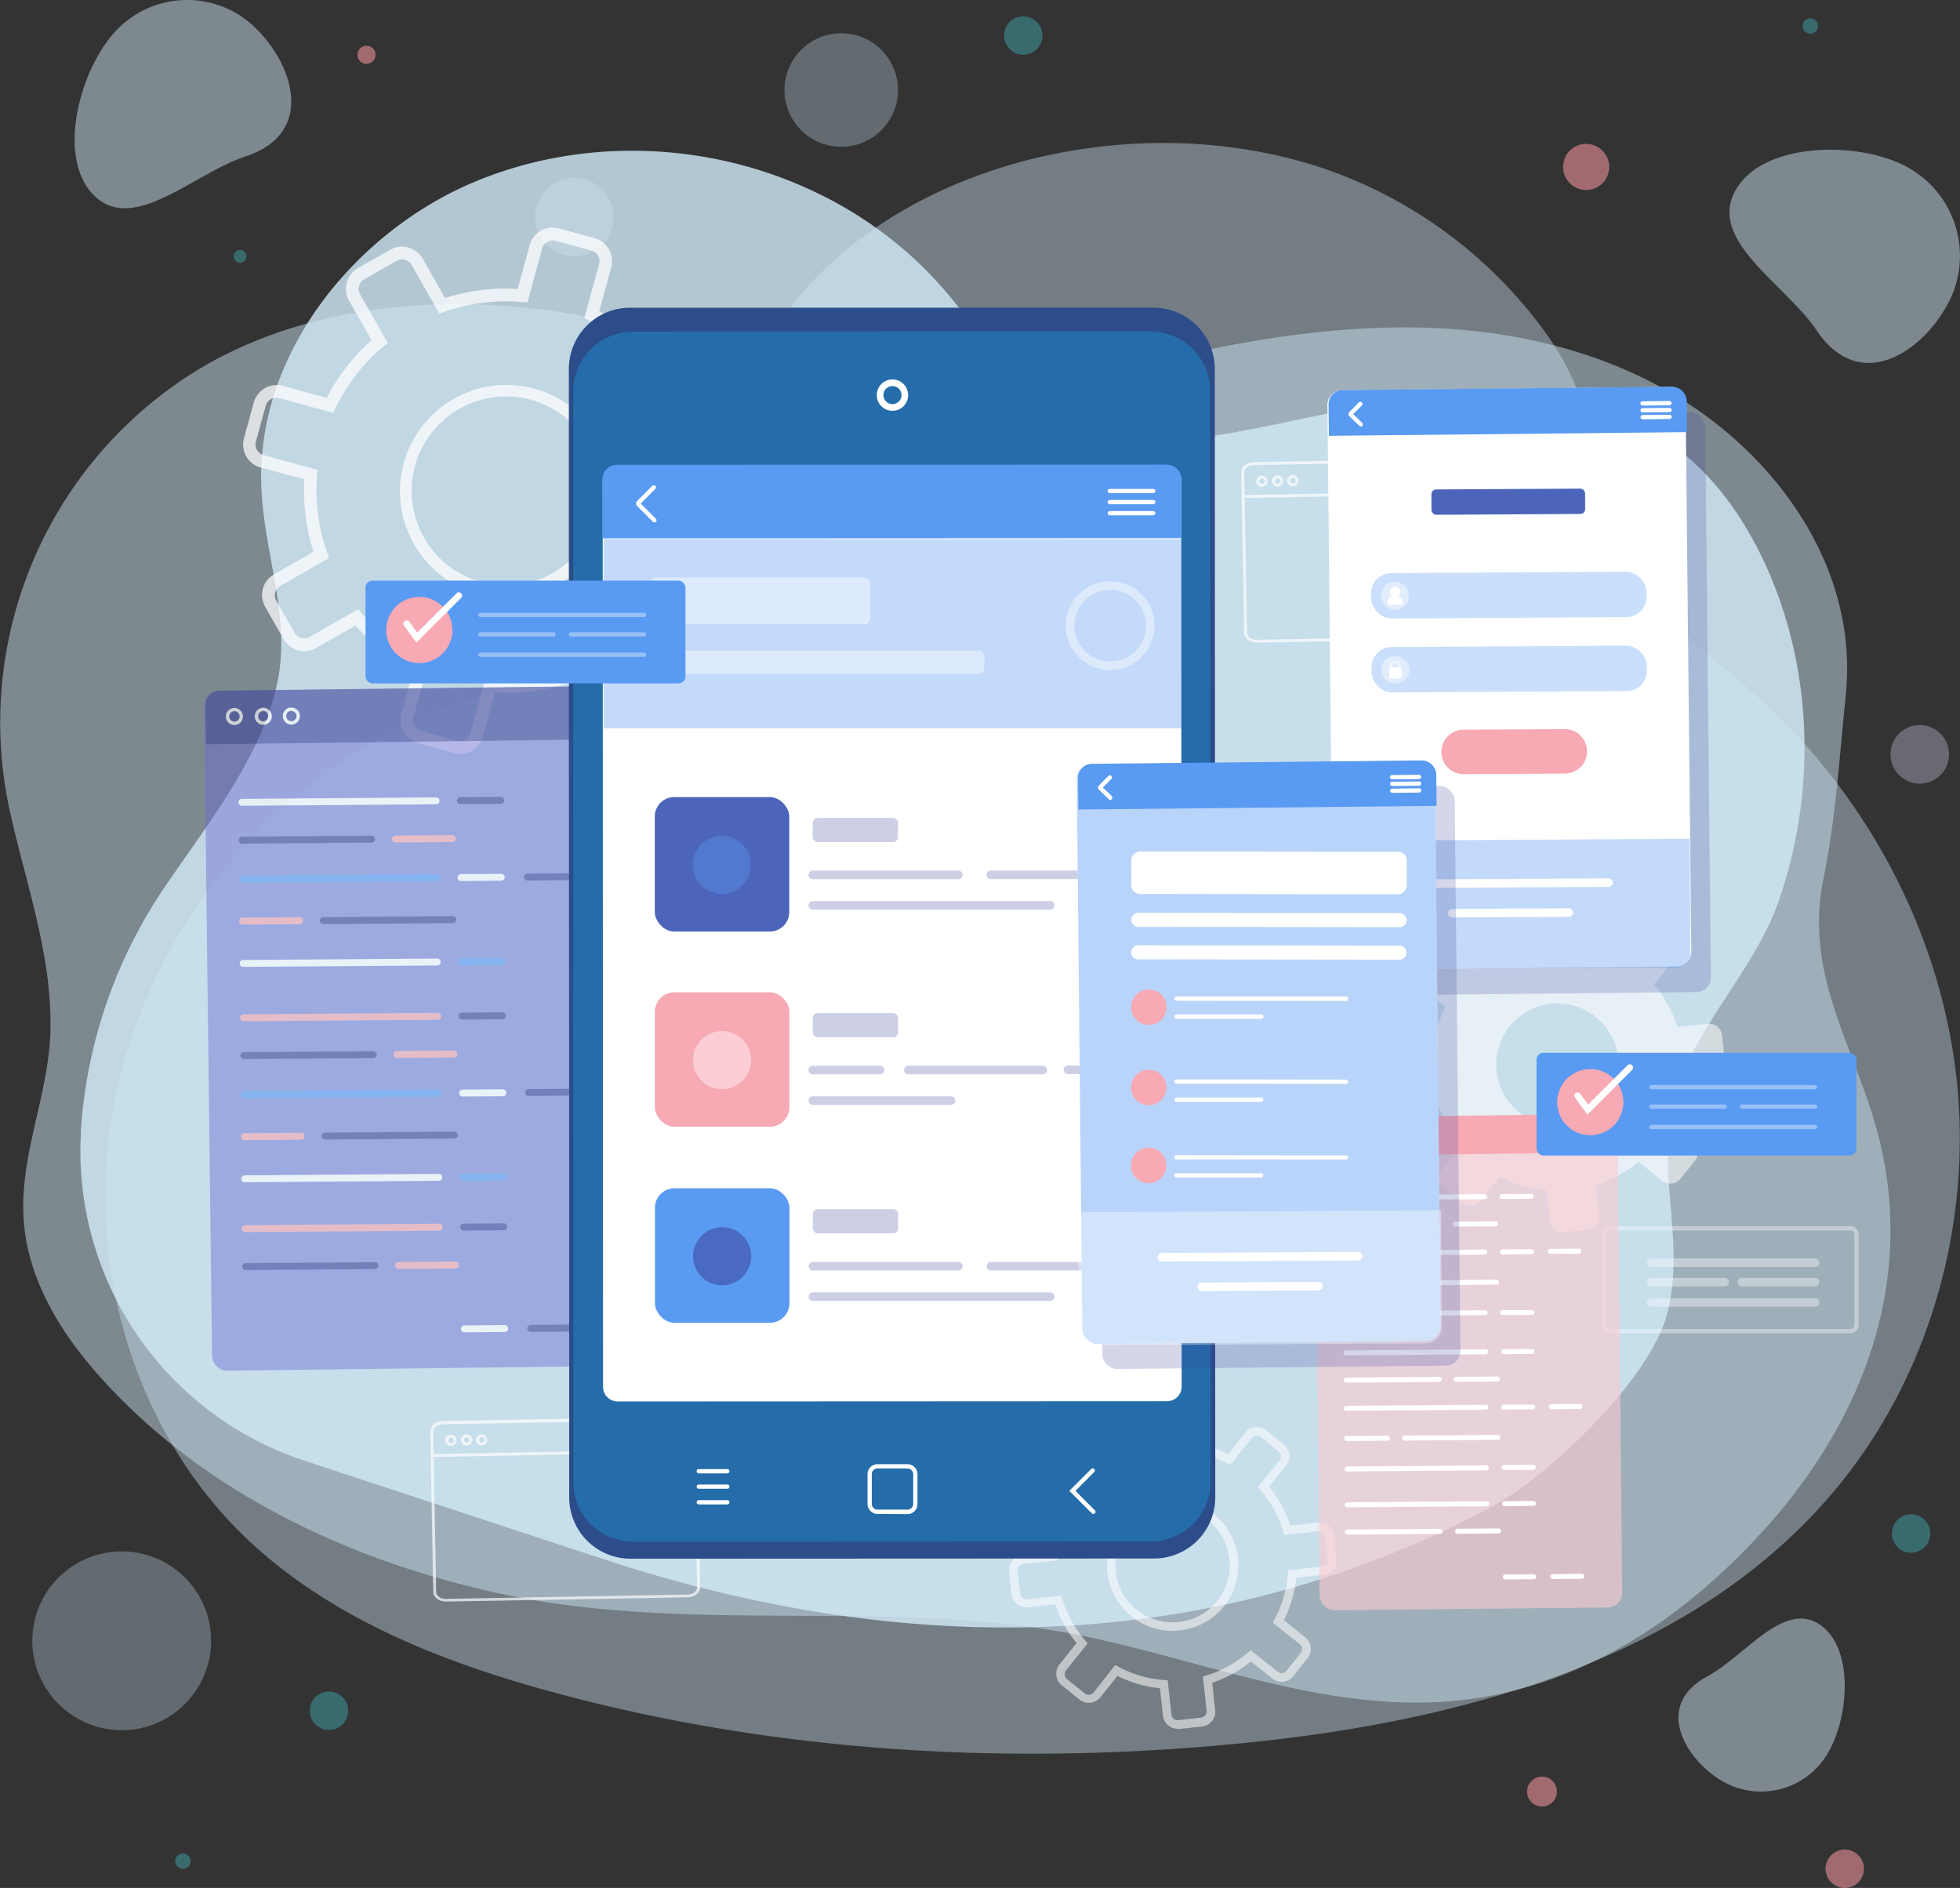 <svg xmlns="http://www.w3.org/2000/svg" viewBox="0 0 458.94 442.04"><rect x="0" y="0" width="458.94" height="442.04" fill="#333333" stroke="none"/><defs><style>.cls-1{opacity:0.41;}.cls-2,.cls-5,.cls-6{fill:#d0e9f7;}.cls-3{opacity:0.31;}.cls-4{fill:#e1e2fe;}.cls-5{opacity:0.47;}.cls-6{opacity:0.81;}.cls-7{fill:#3d9299;}.cls-7,.cls-8{opacity:0.58;}.cls-8{fill:#ef929c;}.cls-9{opacity:0.73;}.cls-10,.cls-23,.cls-28,.cls-33{fill:#fff;}.cls-11{opacity:0.69;}.cls-12{opacity:0.55;}.cls-13,.cls-33{opacity:0.38;}.cls-14{opacity:0.61;}.cls-15{fill:#6d6cd4;opacity:0.74;}.cls-16,.cls-30{fill:#3e479b;}.cls-17,.cls-22,.cls-31,.cls-32{fill:#599af2;}.cls-18,.cls-29{fill:#f7a9b4;}.cls-19{fill:none;}.cls-20{fill:#2c4d89;}.cls-21{fill:#246daa;}.cls-22,.cls-25{opacity:0.36;}.cls-23{opacity:0.43;}.cls-24{fill:#4c65ba;}.cls-26{opacity:0.26;}.cls-27{opacity:0.57;}.cls-28,.cls-29{opacity:0.39;}.cls-30{opacity:0.22;}.cls-31{opacity:0.32;}.cls-32{opacity:0.42;}</style></defs><title>seo-opt</title><g id="BACKGROUND"><g class="cls-1"><path class="cls-2" d="M478.85,296.7a129.59,129.59,0,0,0-.59-22.11c-3.91-34.45-21.58-66.93-47.59-89.85-9.28-8.18-19.84-15.51-25.88-26.3-10.17-18.18-9.4-39.07-22-57a106.74,106.74,0,0,0-51.82-39.18C269,40.79,182.31,75.72,190.12,150.33c0,.27.06.66.09,1.15a27.16,27.16,0,0,1-26.61,28.9c-57.13,1.36-106.31,45.41-116.84,101.21C40,317.47,51.08,356.8,77.33,382.19c19.59,18.95,45.88,29.36,72.19,36.51,52.74,14.35,108.23,17.35,162.61,11.87,50.9-5.13,104.6-19.77,137.52-58.93C467.21,350.75,477.27,324,478.85,296.7Z" transform="translate(-20.18 -22.53)"/></g><g class="cls-3"><circle class="cls-2" cx="217.16" cy="43.61" r="13.29" transform="translate(-20.48 63.17) rotate(-22.31)"/></g><g class="cls-3"><circle class="cls-4" cx="449.52" cy="176.62" r="6.86"/></g><g class="cls-3"><circle class="cls-4" cx="154.66" cy="73.37" r="9.19" transform="translate(-23.06 117.79) rotate(-48.4)"/></g><g class="cls-3"><circle class="cls-2" cx="28.5" cy="384.17" r="20.93"/></g><path class="cls-5" d="M476.5,93.23a23.67,23.67,0,0,0-10.24-31.85c-11.62-6-33.95-5.52-39.92,6.1s11.92,21.59,19.22,32.43C455.73,115,470.53,104.85,476.5,93.23Z" transform="translate(-20.18 -22.53)"/><path class="cls-5" d="M422.7,439.1a18.12,18.12,0,0,0,25.05-5.39c5.43-8.41,6.79-25.47-1.62-30.9S428.77,410.27,420,415C407.66,421.62,414.3,433.67,422.7,439.1Z" transform="translate(-20.18 -22.53)"/><path class="cls-5" d="M79.54,28.63a22.86,22.86,0,0,0-32.3,1.2c-8.59,9.25-14,30.13-4.77,38.72s23.2-5.44,35.19-9.39C94.37,53.65,88.78,37.22,79.54,28.63Z" transform="translate(-20.18 -22.53)"/><path class="cls-5" d="M453.79,350.18c8.17-17.53,11.41-37,7.2-57.52-4.65-22.68-18.77-40.1-13.87-64.29,3-14.74,3.73-28.39,5.25-43,3.1-29.94-16.34-56.32-40.45-70.57-19.59-11.57-42.55-15.91-65.07-15.6-20.27.28-40.5,4-60.14,9-18.93,4.85-37.43,11.24-57.27,9.23-16.5-1.68-31.36-8.81-46.73-14.13C146,90.68,101.59,88.89,68,108.22A96.77,96.77,0,0,0,22.75,213.61C26.45,230,32.2,246,32,263c-.16,17.32-9.07,32.78-5.56,50.6,2.48,12.6,10,23.66,18.77,33.07,24,25.9,57.61,41.54,92.15,49,46,9.91,92.86.45,138.44,10.31,29.89,6.47,59.49,19,90.61,14.07,19.44-3,37.54-12.54,52.48-25.35C433.58,382.09,446,367,453.79,350.18Z" transform="translate(-20.18 -22.53)"/><path class="cls-6" d="M411.84,322.59c1.27-14.29-3.55-29,.48-43.18,4.82-16.94,18.79-29.63,24.48-46.27,8.41-24.58,8-52.13-2.21-76.09-4.92-11.54-12.11-22.27-21.93-29.69-15.14-11.44-35-14-53.63-12.5-27.77,2.16-57.06,14.18-85,10.9C258.65,124,253.94,107.28,246,96.28a92.13,92.13,0,0,0-34.8-28.71c-24.95-12-54.9-13.11-80.4-2.25-27.23,11.6-51,39.91-49.4,71.94.72,14.81,6.65,29.53,3.91,44.09-3.45,18.26-17.21,34.91-27.19,49.8a114.92,114.92,0,0,0-19,56c0,.23,0,.45,0,.68a76.31,76.31,0,0,0,52.55,76.77l69.86,23c70.88,23.31,141.71,22.54,206.89-11.68,14.1-7.4,37.07-29.46,41.8-44.67A41.68,41.68,0,0,0,411.84,322.59Z" transform="translate(-20.18 -22.53)"/><circle class="cls-7" cx="447.48" cy="359.05" r="4.5"/><circle class="cls-7" cx="239.6" cy="8.33" r="4.5"/><circle class="cls-7" cx="77.03" cy="400.55" r="4.5"/><circle class="cls-8" cx="361.06" cy="419.47" r="3.5"/><circle class="cls-8" cx="431.95" cy="437.54" r="4.5"/><circle class="cls-7" cx="56.22" cy="60.03" r="1.5"/><path class="cls-8" d="M396.86,62.76a5.4,5.4,0,1,1-4.15-6.42A5.4,5.4,0,0,1,396.86,62.76Z" transform="translate(-20.18 -22.53)"/><path class="cls-8" d="M108.07,35.8a2.12,2.12,0,1,1-1.63-2.51A2.11,2.11,0,0,1,108.07,35.8Z" transform="translate(-20.18 -22.53)"/><path class="cls-7" d="M445.83,29a1.8,1.8,0,1,1-1.38-2.14A1.81,1.81,0,0,1,445.83,29Z" transform="translate(-20.18 -22.53)"/><path class="cls-7" d="M64.78,458.64a1.8,1.8,0,1,1-1.39-2.13A1.8,1.8,0,0,1,64.78,458.64Z" transform="translate(-20.18 -22.53)"/></g><g id="OBJECTS"><g class="cls-9"><path class="cls-10" d="M127.91,199.05a5.74,5.74,0,0,1-1.48-.2l-8.4-2.3a5.57,5.57,0,0,1-3.89-6.83l2.8-10.26A46.79,46.79,0,0,1,103.42,169l-9.24,5.27a5.57,5.57,0,0,1-7.58-2.07l-4.32-7.57A5.57,5.57,0,0,1,84.36,157l9.24-5.27a46.76,46.76,0,0,1-2.15-17L81.19,132a5.57,5.57,0,0,1-3.89-6.83l2.3-8.4a5.57,5.57,0,0,1,6.83-3.89l10.26,2.81a46.69,46.69,0,0,1,10.49-13.53l-5.27-9.24a5.51,5.51,0,0,1-.54-4.22A5.57,5.57,0,0,1,104,85.3L111.55,81a5.56,5.56,0,0,1,7.58,2.07l5.27,9.24a46.51,46.51,0,0,1,17-2.14l2.81-10.26A5.56,5.56,0,0,1,151,76l8.4,2.3a5.56,5.56,0,0,1,3.9,6.83L160.5,95.39A46.69,46.69,0,0,1,174,105.88l9.24-5.27a5.56,5.56,0,0,1,7.58,2.08l4.31,7.56a5.57,5.57,0,0,1-2.07,7.58l-9.24,5.27a47,47,0,0,1,2.14,17l10.26,2.81a5.57,5.57,0,0,1,3.9,6.83l-2.3,8.4A5.57,5.57,0,0,1,191,162l-10.26-2.81a46.69,46.69,0,0,1-10.49,13.53l5.27,9.24a5.56,5.56,0,0,1-2.08,7.58l-7.56,4.31a5.54,5.54,0,0,1-7.58-2.07l-5.27-9.24a46.54,46.54,0,0,1-17,2.14L133.26,195a5.56,5.56,0,0,1-5.35,4.09Zm-23.83-33.91.81,1a43.76,43.76,0,0,0,14.48,11.23l1.12.54L117,190.51a2.56,2.56,0,0,0,.25,2,2.51,2.51,0,0,0,1.54,1.2l8.4,2.3a2.57,2.57,0,0,0,3.15-1.8l3.46-12.65,1.24.11a43.85,43.85,0,0,0,18.18-2.3l1.18-.41,6.49,11.39a2.52,2.52,0,0,0,1.55,1.2,2.48,2.48,0,0,0,1.94-.24l7.57-4.32a2.54,2.54,0,0,0,1-3.48l-6.49-11.4.95-.8a43.89,43.89,0,0,0,11.23-14.48l.54-1.12,12.65,3.46a2.56,2.56,0,0,0,3.14-1.79l2.3-8.4a2.55,2.55,0,0,0-1.79-3.15l-12.65-3.46.1-1.24a43.84,43.84,0,0,0-2.29-18.18l-.41-1.18,11.39-6.49a2.57,2.57,0,0,0,1-3.49l-4.32-7.57a2.56,2.56,0,0,0-1.55-1.2,2.53,2.53,0,0,0-1.94.25l-11.39,6.49-.8-.95a44.1,44.1,0,0,0-14.48-11.23L157,97l3.46-12.65a2.48,2.48,0,0,0-.24-1.94,2.52,2.52,0,0,0-1.55-1.2l-8.4-2.3a2.55,2.55,0,0,0-3.14,1.79l-3.46,12.65-1.24-.11a43.83,43.83,0,0,0-18.18,2.3l-1.18.41-6.5-11.39a2.53,2.53,0,0,0-1.54-1.2,2.6,2.6,0,0,0-2,.24l-7.56,4.32a2.57,2.57,0,0,0-1,3.49l6.5,11.39-1,.8a43.83,43.83,0,0,0-11.23,14.48l-.55,1.13-12.65-3.47a2.56,2.56,0,0,0-3.14,1.8l-2.3,8.4a2.53,2.53,0,0,0,.25,1.94,2.56,2.56,0,0,0,1.55,1.2l12.65,3.46-.11,1.24A43.69,43.69,0,0,0,96.83,152l.4,1.18-11.38,6.5a2.56,2.56,0,0,0-1,3.49l4.32,7.56a2.51,2.51,0,0,0,1.54,1.2,2.57,2.57,0,0,0,1.94-.24Zm34.68-2.65a25.24,25.24,0,0,1-6.65-.9h0a24.92,24.92,0,1,1,6.65.9Zm-.07-47.13a22.11,22.11,0,1,0,5.85.79A22.1,22.1,0,0,0,138.69,115.36Z" transform="translate(-20.18 -22.53)"/></g><g class="cls-11"><path class="cls-10" d="M371.08,172l-56.58,1c-1.63,0-3-1-3-2.3l-.68-37.57c0-1.3,1.28-2.38,2.92-2.41l56.57-1c1.64,0,3,1,3,2.31l.68,37.56C374,170.87,372.72,172,371.08,172Zm-57.33-40.56c-1.25,0-2.25.79-2.23,1.7l.68,37.57c0,.91,1,1.63,2.29,1.61l56.58-1c1.25,0,2.25-.78,2.23-1.69L372.62,132c0-.91-1.05-1.64-2.29-1.62Z" transform="translate(-20.18 -22.53)"/><rect class="cls-10" x="311.26" y="137.88" width="61.44" height="0.7" transform="translate(-22.63 -16.3) rotate(-1.04)"/><path class="cls-10" d="M315.69,136.54a1.33,1.33,0,1,1,1.3-1.35A1.33,1.33,0,0,1,315.69,136.54Zm0-1.94a.61.61,0,0,0-.6.63.62.62,0,0,0,.63.61.63.63,0,0,0,.61-.63A.62.62,0,0,0,315.65,134.6Z" transform="translate(-20.18 -22.53)"/><path class="cls-10" d="M319.34,136.47a1.32,1.32,0,1,1,1.29-1.34A1.32,1.32,0,0,1,319.34,136.47Zm0-1.94a.62.62,0,1,0,.63.61A.62.62,0,0,0,319.3,134.53Z" transform="translate(-20.18 -22.53)"/><path class="cls-10" d="M322.91,136.41a1.33,1.33,0,1,1,1.3-1.35A1.33,1.33,0,0,1,322.91,136.41Zm0-1.94a.6.6,0,0,0-.61.63.62.62,0,0,0,.63.61.63.63,0,0,0,.61-.64A.61.61,0,0,0,322.88,134.47Z" transform="translate(-20.18 -22.53)"/></g><g class="cls-11"><path class="cls-10" d="M181.19,396.52l-56.57,1c-1.64,0-3-1-3-2.3l-.68-37.57c0-1.3,1.29-2.38,2.92-2.41l56.58-1c1.63,0,3,1,3,2.31l.69,37.56C184.14,395.41,182.83,396.49,181.19,396.52ZM123.86,356c-1.24,0-2.25.79-2.23,1.7l.68,37.56c0,.92,1,1.64,2.3,1.62l56.57-1c1.25,0,2.25-.78,2.23-1.69l-.68-37.57c0-.91-1-1.64-2.29-1.62Z" transform="translate(-20.18 -22.53)"/><rect class="cls-10" x="121.38" y="362.41" width="61.44" height="0.7" transform="translate(-26.74 -19.71) rotate(-1.04)"/><path class="cls-10" d="M125.8,361.08a1.33,1.33,0,1,1,1.3-1.35A1.32,1.32,0,0,1,125.8,361.08Zm0-1.95a.63.63,0,1,0,.63.61A.63.63,0,0,0,125.77,359.13Z" transform="translate(-20.18 -22.53)"/><path class="cls-10" d="M129.45,361a1.33,1.33,0,0,1-1.35-1.3,1.33,1.33,0,1,1,1.35,1.3Zm0-1.94a.62.62,0,1,0,0,1.24.62.62,0,1,0,0-1.24Z" transform="translate(-20.18 -22.53)"/><path class="cls-10" d="M133,361a1.33,1.33,0,1,1,1.29-1.35A1.33,1.33,0,0,1,133,361Zm0-1.95a.63.63,0,0,0-.61.64.62.62,0,0,0,1.24,0A.62.62,0,0,0,133,359Z" transform="translate(-20.18 -22.53)"/></g><g class="cls-12"><path class="cls-10" d="M416.28,290.24l-5.85-4.69a28.87,28.87,0,0,0,3.34-11.5l7.46-.82a2.58,2.58,0,0,0,2.27-2.83l-.61-5.48a2.56,2.56,0,0,0-2.83-2.26l-7.45.82a28.84,28.84,0,0,0-5.77-10.5l4.69-5.85a2.57,2.57,0,0,0-.39-3.61l-4.3-3.44a2.55,2.55,0,0,0-3.6.4l-4.7,5.85A28.79,28.79,0,0,0,387,243l-.82-7.45a2.56,2.56,0,0,0-2.83-2.27l-5.47.6a2.57,2.57,0,0,0-2.27,2.83l.82,7.46A28.65,28.65,0,0,0,366,249.92l-5.86-4.7a2.57,2.57,0,0,0-3.6.4l-3.44,4.3a2.56,2.56,0,0,0,.39,3.6l5.86,4.69a28.72,28.72,0,0,0-3.35,11.5l-7.45.82a2.57,2.57,0,0,0-2.27,2.83l.6,5.48a2.56,2.56,0,0,0,2.83,2.26l7.45-.82a29,29,0,0,0,5.77,10.5l-4.69,5.85a2.56,2.56,0,0,0,.4,3.61l4.29,3.44a2.56,2.56,0,0,0,3.61-.4l4.69-5.85a28.89,28.89,0,0,0,11.5,3.35l.82,7.45a2.56,2.56,0,0,0,2.83,2.27l5.47-.6a2.56,2.56,0,0,0,2.27-2.83l-.82-7.46a28.69,28.69,0,0,0,10.5-5.77l5.85,4.7a2.58,2.58,0,0,0,3.61-.4l3.44-4.3A2.56,2.56,0,0,0,416.28,290.24Zm-40.72-6.74a14.89,14.89,0,1,1,20.93-2.31A14.9,14.9,0,0,1,375.56,283.5Z" transform="translate(-20.18 -22.53)"/><path class="cls-10" d="M386.07,311a3.08,3.08,0,0,1-3-2.73l-.77-7.05a29.2,29.2,0,0,1-10.92-3.17l-4.43,5.53a3.06,3.06,0,0,1-4.31.47l-4.29-3.44a3.07,3.07,0,0,1-.48-4.31l4.43-5.53a29.17,29.17,0,0,1-5.47-10l-7.05.77a3.06,3.06,0,0,1-3.38-2.71l-.6-5.47a3.07,3.07,0,0,1,2.71-3.38l7-.78a29,29,0,0,1,3.17-10.91l-5.53-4.44a3.06,3.06,0,0,1-.47-4.31l3.44-4.29a3,3,0,0,1,2.05-1.13,3.07,3.07,0,0,1,2.26.65l5.53,4.44a29.27,29.27,0,0,1,10-5.48l-.77-7a3.06,3.06,0,0,1,2.71-3.38l5.47-.61a3.08,3.08,0,0,1,3.38,2.71l.78,7.05a29.15,29.15,0,0,1,10.91,3.17l4.44-5.53a3.05,3.05,0,0,1,4.3-.47l4.3,3.44a3.06,3.06,0,0,1,.47,4.31L407.49,253a29.17,29.17,0,0,1,5.47,10l7.05-.77a3.06,3.06,0,0,1,3.38,2.71l.6,5.47a3.06,3.06,0,0,1-2.71,3.38l-7,.78a29.16,29.16,0,0,1-3.18,10.91l5.53,4.44a3.07,3.07,0,0,1,.48,4.31l-3.44,4.29a3.08,3.08,0,0,1-4.31.48l-5.53-4.44a29.31,29.31,0,0,1-10,5.48l.78,7a3,3,0,0,1-.66,2.25,3,3,0,0,1-2.05,1.13l-5.47.61Zm-15-14.23.37.2a28.16,28.16,0,0,0,11.3,3.29l.41,0,.87,7.87a2,2,0,0,0,.76,1.38,2,2,0,0,0,1.52.44l5.47-.6a2,2,0,0,0,1.38-.76,2,2,0,0,0,.44-1.52l-.86-7.87.4-.12a28,28,0,0,0,10.31-5.67l.31-.27,6.18,5a2.09,2.09,0,0,0,2.91-.32l3.44-4.3a2.08,2.08,0,0,0,.44-1.52,2,2,0,0,0-.76-1.38h0l-6.18-4.95.2-.37a28.19,28.19,0,0,0,3.28-11.3l0-.41,7.86-.87a2.06,2.06,0,0,0,1.83-2.28l-.6-5.47a2.06,2.06,0,0,0-2.28-1.83l-7.87.87-.12-.4a28,28,0,0,0-5.67-10.31l-.27-.32,4.95-6.18a2,2,0,0,0,.44-1.51,2.07,2.07,0,0,0-.76-1.39l-4.29-3.44a2.06,2.06,0,0,0-2.9.32l-5,6.18-.36-.2a28.21,28.21,0,0,0-11.3-3.29l-.42,0-.86-7.87a2.08,2.08,0,0,0-2.28-1.82l-5.47.6a2.06,2.06,0,0,0-1.83,2.28l.86,7.87-.39.12a28.28,28.28,0,0,0-10.32,5.66l-.31.28-6.18-5a2.08,2.08,0,0,0-1.52-.44,2,2,0,0,0-1.38.76l-3.45,4.3a2.08,2.08,0,0,0-.44,1.52,2,2,0,0,0,.77,1.38l6.17,4.95-.19.37a28,28,0,0,0-3.29,11.3l0,.41-7.87.87a2.08,2.08,0,0,0-1.83,2.28l.61,5.47a2.06,2.06,0,0,0,2.27,1.83l7.87-.87.12.4a28.18,28.18,0,0,0,5.67,10.31l.27.32L358.61,297a2.07,2.07,0,0,0,.32,2.9l4.3,3.44a2,2,0,0,0,1.51.44,2.07,2.07,0,0,0,1.39-.76Zm13.78-9.53a15.39,15.39,0,1,1,12-5.76A15.33,15.33,0,0,1,384.86,287.26Zm0-29.77a14.44,14.44,0,0,0-1.6.09,14.33,14.33,0,1,0,1.6-.09Z" transform="translate(-20.18 -22.53)"/></g><g class="cls-13"><path class="cls-10" d="M453.59,334.69H397a2,2,0,0,1-1.77-2.12V311.74a2,2,0,0,1,1.77-2.11h56.62a2,2,0,0,1,1.78,2.11v20.83A2,2,0,0,1,453.59,334.69ZM397,310.63c-.42,0-.77.51-.77,1.11v20.83c0,.61.35,1.12.77,1.12h56.62c.42,0,.78-.51.78-1.12V311.74c0-.6-.36-1.11-.78-1.11Z" transform="translate(-20.18 -22.53)"/><rect class="cls-10" x="386.68" y="295.16" width="38.33" height="1"/><path class="cls-10" d="M445.18,319.18H406.85a1,1,0,0,1,0-2h38.33a1,1,0,0,1,0,2Zm0-1v0Z" transform="translate(-20.18 -22.53)"/><rect class="cls-10" x="386.68" y="299.7" width="17.13" height="1"/><path class="cls-10" d="M424,323.73H406.85a1,1,0,0,1,0-2H424a1,1,0,0,1,0,2Zm0-1v0Z" transform="translate(-20.18 -22.53)"/><rect class="cls-10" x="407.88" y="299.7" width="17.13" height="1"/><path class="cls-10" d="M445.18,323.73H428.06a1,1,0,1,1,0-2h17.12a1,1,0,1,1,0,2Zm0-1v0Z" transform="translate(-20.18 -22.53)"/><rect class="cls-10" x="386.68" y="304.46" width="38.33" height="1"/><path class="cls-10" d="M445.18,328.49H406.85a1,1,0,0,1,0-2h38.33a1,1,0,1,1,0,2Zm0-1v0Z" transform="translate(-20.18 -22.53)"/></g><g class="cls-12"><path class="cls-10" d="M295.94,427.31a3.49,3.49,0,0,1-3.45-3.1l-.71-6.4a28.32,28.32,0,0,1-9.94-2.89l-4,5a3.48,3.48,0,0,1-4.89.54l-4.15-3.33a3.42,3.42,0,0,1-1.28-2.33,3.46,3.46,0,0,1,.74-2.56l4-5a28.66,28.66,0,0,1-5-9.08l-6.4.71a3.49,3.49,0,0,1-3.84-3.08l-.58-5.29a3.48,3.48,0,0,1,3.08-3.84l6.39-.7a28.66,28.66,0,0,1,2.9-9.95l-5-4a3.48,3.48,0,0,1-.54-4.89l3.33-4.15a3.44,3.44,0,0,1,2.33-1.29,3.49,3.49,0,0,1,2.56.75l5,4a28.74,28.74,0,0,1,9.07-5l-.7-6.39a3.47,3.47,0,0,1,3.08-3.84l5.29-.58a3.49,3.49,0,0,1,3.84,3.07l.7,6.4a28.43,28.43,0,0,1,10,2.89l4-5a3.48,3.48,0,0,1,4.89-.54l4.15,3.33a3.48,3.48,0,0,1,.54,4.89l-4,5a28.68,28.68,0,0,1,5,9.08l6.39-.71a3.49,3.49,0,0,1,3.84,3.08l.58,5.29a3.48,3.48,0,0,1-3.08,3.84l-6.39.71a28.87,28.87,0,0,1-2.89,9.94l5,4h0a3.46,3.46,0,0,1,1.28,2.34,3.41,3.41,0,0,1-.75,2.55L323,415a3.46,3.46,0,0,1-2.34,1.28,3.41,3.41,0,0,1-2.56-.75l-5-4a28.6,28.6,0,0,1-9.08,5l.7,6.39a3.48,3.48,0,0,1-3.07,3.84l-5.29.59Zm-14.63-14.93.73.4a26.86,26.86,0,0,0,10.72,3.11l.83.07.88,8a1.5,1.5,0,0,0,.55,1,1.49,1.49,0,0,0,1.09.32l5.29-.59a1.45,1.45,0,0,0,1-.54,1.47,1.47,0,0,0,.32-1.09l-.89-8,.8-.24a26.74,26.74,0,0,0,9.78-5.38l.63-.54,6.31,5.05a1.45,1.45,0,0,0,1.08.32,1.49,1.49,0,0,0,1-.54l3.32-4.16a1.46,1.46,0,0,0,.32-1.08,1.49,1.49,0,0,0-.54-1h0l-6.3-5.05.39-.74A26.67,26.67,0,0,0,321.72,391l.06-.83,8-.89a1.47,1.47,0,0,0,1.31-1.63l-.58-5.29a1.49,1.49,0,0,0-1.63-1.31l-8,.89-.24-.8a26.71,26.71,0,0,0-5.37-9.78l-.55-.63,5.06-6.31a1.47,1.47,0,0,0,.32-1.09,1.5,1.5,0,0,0-.55-1L315.39,359a1.48,1.48,0,0,0-2.08.23l-5.06,6.31-.73-.39A26.71,26.71,0,0,0,296.8,362L296,362l-.88-8a1.5,1.5,0,0,0-.55-1,1.46,1.46,0,0,0-1.08-.32l-5.29.59a1.45,1.45,0,0,0-1,.54,1.48,1.48,0,0,0-.31,1.09l.88,8-.79.24a26.84,26.84,0,0,0-9.79,5.38l-.63.54-6.3-5a1.47,1.47,0,0,0-1.09-.32,1.44,1.44,0,0,0-1,.55l-3.33,4.15a1.47,1.47,0,0,0-.32,1.09,1.5,1.5,0,0,0,.55,1l6.3,5.05-.39.74a26.67,26.67,0,0,0-3.12,10.72l-.06.82-8,.89a1.48,1.48,0,0,0-1.31,1.63l.58,5.29a1.49,1.49,0,0,0,1.64,1.31l8-.88.24.79a26.55,26.55,0,0,0,5.37,9.78l.55.63-5.06,6.31a1.49,1.49,0,0,0,.23,2.08l4.15,3.33a1.48,1.48,0,0,0,2.08-.23Zm13.46-8a15.38,15.38,0,1,1,12-5.76A15.35,15.35,0,0,1,294.77,404.34Zm0-28.78a14.72,14.72,0,0,0-1.49.08,13.4,13.4,0,0,0-6.92,23.77h0a13.42,13.42,0,0,0,18.83-2.08,13.4,13.4,0,0,0-10.42-21.77Z" transform="translate(-20.18 -22.53)"/></g><g class="cls-14"><rect class="cls-15" x="68.88" y="183.77" width="98.35" height="159.14" rx="3.43" transform="translate(-23.37 -21.07) rotate(-0.7)"/><path class="cls-16" d="M166.64,186.55l.11,9L68.4,196.8l-.11-9.22a3.29,3.29,0,0,1,3.24-3.33l91.61-1.11A3.47,3.47,0,0,1,166.64,186.55Z" transform="translate(-20.18 -22.53)"/><path class="cls-10" d="M75.06,192.29a2,2,0,1,1,2-2A2,2,0,0,1,75.06,192.29Zm0-3.24a1.23,1.23,0,0,0-1.21,1.23,1.22,1.22,0,0,0,1.23,1.2,1.2,1.2,0,0,0,1.2-1.22A1.22,1.22,0,0,0,75,189.05Z" transform="translate(-20.18 -22.53)"/><path class="cls-10" d="M81.83,192.24a2,2,0,1,1,2-2A2,2,0,0,1,81.83,192.24Zm0-3.24a1.22,1.22,0,0,0-1.2,1.23,1.2,1.2,0,0,0,1.22,1.2A1.22,1.22,0,0,0,83,190.21,1.23,1.23,0,0,0,81.8,189Z" transform="translate(-20.18 -22.53)"/><path class="cls-10" d="M88.4,192.19a2,2,0,1,1,2-2A2,2,0,0,1,88.4,192.19Zm0-3.24a1.23,1.23,0,0,0-1.21,1.23,1.22,1.22,0,0,0,1.23,1.2,1.2,1.2,0,0,0,1.2-1.22A1.22,1.22,0,0,0,88.38,189Z" transform="translate(-20.18 -22.53)"/><path class="cls-10" d="M122.27,210.85l-45.44.34a.81.81,0,0,1,0-1.62l45.45-.34a.8.8,0,0,1,.82.8A.82.82,0,0,1,122.27,210.85Z" transform="translate(-20.18 -22.53)"/><path class="cls-16" d="M137.42,210.73l-9.43.07a.79.79,0,0,1-.81-.8.81.81,0,0,1,.8-.82l9.43-.07a.82.82,0,0,1,.82.81A.81.81,0,0,1,137.42,210.73Z" transform="translate(-20.18 -22.53)"/><path class="cls-10" d="M122.56,248.58l-45.45.34a.79.79,0,0,1-.81-.8.81.81,0,0,1,.8-.82l45.45-.34a.79.79,0,0,1,.81.8A.81.81,0,0,1,122.56,248.58Z" transform="translate(-20.18 -22.53)"/><path class="cls-17" d="M137.71,248.46l-9.43.07a.8.8,0,0,1-.82-.8.82.82,0,0,1,.8-.82l9.44-.07a.81.81,0,0,1,.81.81A.8.8,0,0,1,137.71,248.46Z" transform="translate(-20.18 -22.53)"/><path class="cls-17" d="M122.41,228.85,77,229.2a.81.81,0,0,1-.81-.81.8.8,0,0,1,.8-.81l45.45-.35a.81.81,0,0,1,.81.81A.79.79,0,0,1,122.41,228.85Z" transform="translate(-20.18 -22.53)"/><path class="cls-10" d="M137.56,228.74l-9.43.07a.81.81,0,0,1-.82-.8.82.82,0,0,1,.81-.82l9.43-.07a.81.81,0,0,1,0,1.62Z" transform="translate(-20.18 -22.53)"/><path class="cls-16" d="M153.09,228.62l-9.43.07a.81.81,0,0,1-.82-.8.82.82,0,0,1,.81-.82l9.43-.07a.81.81,0,0,1,.81.81A.8.8,0,0,1,153.09,228.62Z" transform="translate(-20.18 -22.53)"/><path class="cls-16" d="M107.19,219.82l-30.3.23a.8.8,0,0,1-.81-.8.81.81,0,0,1,.8-.82l30.3-.23a.82.82,0,0,1,.82.81A.81.81,0,0,1,107.19,219.82Z" transform="translate(-20.18 -22.53)"/><path class="cls-18" d="M126.06,219.68l-13.29.1a.81.81,0,1,1,0-1.62l13.3-.1a.81.81,0,0,1,0,1.62Z" transform="translate(-20.18 -22.53)"/><path class="cls-16" d="M126.2,238.66l-30.3.23a.81.81,0,0,1-.81-.81.79.79,0,0,1,.8-.81l30.3-.23a.81.81,0,0,1,.82.8A.82.82,0,0,1,126.2,238.66Z" transform="translate(-20.18 -22.53)"/><path class="cls-18" d="M90.33,238.93,77,239a.81.81,0,0,1,0-1.62l13.3-.1a.8.8,0,0,1,.81.8A.81.81,0,0,1,90.33,238.93Z" transform="translate(-20.18 -22.53)"/><path class="cls-18" d="M122.66,261.3l-45.45.34a.81.81,0,0,1-.82-.8.82.82,0,0,1,.81-.82l45.44-.34a.8.8,0,0,1,.82.8A.82.82,0,0,1,122.66,261.3Z" transform="translate(-20.18 -22.53)"/><path class="cls-16" d="M137.81,261.18l-9.44.07a.8.8,0,0,1-.81-.8.81.81,0,0,1,.8-.82l9.43-.07a.81.81,0,0,1,0,1.62Z" transform="translate(-20.18 -22.53)"/><path class="cls-10" d="M122.94,299l-45.45.34a.8.8,0,0,1-.81-.8.81.81,0,0,1,.8-.82l45.45-.34a.81.81,0,0,1,.82.8A.82.82,0,0,1,122.94,299Z" transform="translate(-20.18 -22.53)"/><path class="cls-17" d="M138.09,298.91l-9.43.07a.81.81,0,1,1,0-1.61l9.43-.08a.82.82,0,0,1,.82.81A.81.81,0,0,1,138.09,298.91Z" transform="translate(-20.18 -22.53)"/><path class="cls-17" d="M122.79,279.31l-45.45.34a.81.81,0,0,1,0-1.62l45.45-.34a.81.81,0,0,1,.82.8A.82.82,0,0,1,122.79,279.31Z" transform="translate(-20.18 -22.53)"/><path class="cls-10" d="M137.94,279.19l-9.43.07a.81.81,0,0,1-.82-.8.82.82,0,0,1,.81-.82l9.43-.07a.82.82,0,0,1,.82.81A.81.81,0,0,1,137.94,279.19Z" transform="translate(-20.18 -22.53)"/><path class="cls-16" d="M153.47,279.07l-9.43.07a.81.81,0,1,1,0-1.61l9.43-.08a.82.82,0,0,1,.82.81A.81.81,0,0,1,153.47,279.07Z" transform="translate(-20.18 -22.53)"/><path class="cls-16" d="M107.57,270.27l-30.29.23a.8.8,0,0,1-.82-.8.82.82,0,0,1,.8-.82l30.3-.23a.82.82,0,0,1,.82.81A.81.81,0,0,1,107.57,270.27Z" transform="translate(-20.18 -22.53)"/><path class="cls-18" d="M126.44,270.13l-13.29.1a.81.81,0,1,1,0-1.62l13.29-.1a.81.81,0,0,1,.81.8A.8.8,0,0,1,126.44,270.13Z" transform="translate(-20.18 -22.53)"/><path class="cls-16" d="M126.58,289.11l-30.3.23a.81.81,0,0,1-.81-.81.79.79,0,0,1,.8-.81l30.3-.23a.81.81,0,0,1,.82.8A.82.82,0,0,1,126.58,289.11Z" transform="translate(-20.18 -22.53)"/><path class="cls-18" d="M90.71,289.38l-13.29.1a.82.82,0,0,1-.82-.81.81.81,0,0,1,.81-.81l13.29-.1a.79.79,0,0,1,.81.8A.81.81,0,0,1,90.71,289.38Z" transform="translate(-20.18 -22.53)"/><path class="cls-18" d="M123,310.7,77.58,311a.81.81,0,0,1-.81-.8.8.8,0,0,1,.8-.82l45.45-.34a.79.79,0,0,1,.81.8A.81.81,0,0,1,123,310.7Z" transform="translate(-20.18 -22.53)"/><path class="cls-16" d="M138.18,310.58l-9.43.07a.8.8,0,0,1-.82-.8.82.82,0,0,1,.8-.82l9.44-.07a.81.81,0,0,1,.81.8A.8.8,0,0,1,138.18,310.58Z" transform="translate(-20.18 -22.53)"/><path class="cls-10" d="M138.36,334.4l-9.43.08a.82.82,0,0,1-.82-.81.81.81,0,0,1,.81-.81l9.43-.08a.81.81,0,0,1,.81.81A.79.79,0,0,1,138.36,334.4Z" transform="translate(-20.18 -22.53)"/><path class="cls-16" d="M153.89,334.29l-9.43.07a.82.82,0,0,1-.82-.81.81.81,0,0,1,.81-.81l9.43-.07a.79.79,0,0,1,.81.8A.81.81,0,0,1,153.89,334.29Z" transform="translate(-20.18 -22.53)"/><path class="cls-16" d="M108,319.67l-30.3.23a.81.81,0,1,1,0-1.62l30.3-.23a.81.81,0,0,1,.81.81A.8.8,0,0,1,108,319.67Z" transform="translate(-20.18 -22.53)"/><path class="cls-18" d="M126.81,319.53l-13.29.1a.81.81,0,0,1,0-1.62l13.29-.1a.81.81,0,0,1,.82.8A.82.82,0,0,1,126.81,319.53Z" transform="translate(-20.18 -22.53)"/></g><polygon class="cls-19" points="132.19 107.75 133.21 111.25 133.21 106.58 132.19 107.75"/><polygon class="cls-19" points="133.31 337.05 133.31 332.38 132.28 335.88 133.31 337.05"/><path class="cls-20" d="M153.38,109v24.8l0,55.89L153.46,299l0,55.88v18.28a14.37,14.37,0,0,0,14.34,14.32H178l112.42-.05a14.32,14.32,0,0,0,14.32-14.33l-.11-264.2a14.35,14.35,0,0,0-14.33-14.32l-122.64,0A14.33,14.33,0,0,0,153.38,109Z" transform="translate(-20.18 -22.53)"/><path class="cls-21" d="M154.43,114v24l0,54.07,0,105.79,0,54.07v17.68a13.86,13.86,0,0,0,9.18,13,14.25,14.25,0,0,0,4.95.89h10.07l110.87-.05a14.27,14.27,0,0,0,8-2.43,13.8,13.8,0,0,0,6.14-11.44l-.12-255.6a13.7,13.7,0,0,0-5.05-10.61,14.19,14.19,0,0,0-9.08-3.25l-120.94.06A14,14,0,0,0,154.43,114Z" transform="translate(-20.18 -22.53)"/><path class="cls-10" d="M296.77,134.85l.1,212.33a3.43,3.43,0,0,1-3.44,3.43l-128.6.06a3.44,3.44,0,0,1-3.44-3.43l-.09-212.33a3.43,3.43,0,0,1,3.43-3.44l128.61-.05A3.42,3.42,0,0,1,296.77,134.85Z" transform="translate(-20.18 -22.53)"/><path class="cls-17" d="M296.77,134.76v13.77l-135.48.06V134.65a3.29,3.29,0,0,1,3.28-3.29l128.73-.05A3.45,3.45,0,0,1,296.77,134.76Z" transform="translate(-20.18 -22.53)"/><path class="cls-10" d="M280.05,138a.5.5,0,0,1-.5-.5.5.5,0,0,1,.5-.5h10.16a.5.5,0,0,1,0,1Z" transform="translate(-20.18 -22.53)"/><path class="cls-10" d="M280.05,140.59a.5.5,0,0,1,0-1h10.16a.5.5,0,0,1,.5.5.5.5,0,0,1-.5.5Z" transform="translate(-20.18 -22.53)"/><path class="cls-10" d="M280.05,143.19a.5.5,0,0,1-.5-.5.5.5,0,0,1,.5-.5h10.16a.5.5,0,0,1,0,1Z" transform="translate(-20.18 -22.53)"/><path class="cls-10" d="M173.41,144.84a.47.47,0,0,1-.35-.15l-3.7-3.68a.84.84,0,0,1,0-1.16l3.55-3.55a.5.5,0,0,1,.71.71l-3.42,3.42,3.56,3.56a.48.48,0,0,1,0,.7A.47.47,0,0,1,173.41,144.84Z" transform="translate(-20.18 -22.53)"/><path class="cls-10" d="M229.15,118.71a3.67,3.67,0,0,1,0-7.34h0a3.67,3.67,0,0,1,0,7.34Zm0-5.78h0a2.11,2.11,0,0,0,0,4.22h0a2.12,2.12,0,0,0,2.12-2.11,2.06,2.06,0,0,0-.62-1.49A2.1,2.1,0,0,0,229.15,112.93Z" transform="translate(-20.18 -22.53)"/><path class="cls-10" d="M225.66,377a2.35,2.35,0,0,1-2.35-2.35v-6.95a2.35,2.35,0,0,1,2.35-2.35h7a2.35,2.35,0,0,1,2.35,2.35v7a2.36,2.36,0,0,1-2.35,2.35Zm7-10.66h-7a1.34,1.34,0,0,0-1.35,1.35v6.95a1.35,1.35,0,0,0,1.35,1.35h7a1.36,1.36,0,0,0,1.35-1.35v-7A1.35,1.35,0,0,0,232.61,366.36Z" transform="translate(-20.18 -22.53)"/><path class="cls-10" d="M183.79,367.5a.51.51,0,0,1-.5-.5.5.5,0,0,1,.5-.5h6.7a.51.51,0,0,1,.5.5.5.5,0,0,1-.5.5Z" transform="translate(-20.18 -22.53)"/><path class="cls-10" d="M183.8,371.11a.5.5,0,0,1-.5-.5.5.5,0,0,1,.5-.5h6.69a.5.5,0,0,1,0,1Z" transform="translate(-20.18 -22.53)"/><path class="cls-10" d="M183.8,374.77a.5.5,0,1,1,0-1h6.69a.5.5,0,0,1,.5.5.5.5,0,0,1-.5.5Z" transform="translate(-20.18 -22.53)"/><path class="cls-10" d="M276.18,377a.47.47,0,0,1-.35-.15l-5.27-5.25,5.13-5.13a.48.48,0,0,1,.7,0,.5.5,0,0,1,0,.71L272,371.6l4.55,4.55a.48.48,0,0,1,0,.7A.47.47,0,0,1,276.18,377Z" transform="translate(-20.18 -22.53)"/><rect class="cls-22" x="141.34" y="126.24" width="135.27" height="44.3"/><rect class="cls-23" x="152.41" y="135.2" width="51.39" height="10.98" rx="1.41"/><rect class="cls-23" x="152.42" y="152.32" width="78.07" height="5.49" rx="1.41"/><path class="cls-23" d="M280.13,179.42a10.39,10.39,0,0,1,0-20.78h0A10.4,10.4,0,0,1,290.52,169h0a10.4,10.4,0,0,1-10.39,10.39Zm0-18.78h0a8.39,8.39,0,0,0,0,16.78h0a8.4,8.4,0,0,0,8.39-8.39h0a8.4,8.4,0,0,0-8.39-8.39Z" transform="translate(-20.18 -22.53)"/><rect class="cls-24" x="153.32" y="186.62" width="31.49" height="31.49" rx="4.56"/><g class="cls-25"><path class="cls-17" d="M196,225a6.8,6.8,0,1,1-6.79-6.79A6.79,6.79,0,0,1,196,225Z" transform="translate(-20.18 -22.53)"/></g><g class="cls-26"><rect class="cls-16" x="190.29" y="191.51" width="19.98" height="5.65" rx="1.14"/><path class="cls-16" d="M210.47,228.37a1,1,0,0,1,0-2h34.1a1,1,0,0,1,0,2Z" transform="translate(-20.18 -22.53)"/><path class="cls-16" d="M210.47,235.51a1,1,0,0,1,0-2l55.61,0h0a1,1,0,0,1,0,2l-55.61,0Z" transform="translate(-20.18 -22.53)"/><path class="cls-16" d="M252.17,228.35a1,1,0,0,1,0-2h34.11a1,1,0,0,1,0,2Z" transform="translate(-20.18 -22.53)"/></g><rect class="cls-17" x="153.36" y="278.22" width="31.49" height="31.49" rx="4.56"/><g class="cls-27"><path class="cls-16" d="M196.07,316.65a6.8,6.8,0,1,1-6.79-6.79A6.8,6.8,0,0,1,196.07,316.65Z" transform="translate(-20.18 -22.53)"/></g><g class="cls-26"><rect class="cls-16" x="190.33" y="283.12" width="19.98" height="5.65" rx="1.14"/><path class="cls-16" d="M210.51,320a1,1,0,0,1,0-2l34.1,0h0a1,1,0,0,1,0,2l-34.1,0Z" transform="translate(-20.18 -22.53)"/><path class="cls-16" d="M210.51,327.12a1,1,0,0,1,0-2l55.61,0h0a1,1,0,0,1,0,2l-55.61,0Z" transform="translate(-20.18 -22.53)"/><path class="cls-16" d="M252.21,320a1,1,0,1,1,0-2h34.11a1,1,0,0,1,0,2Z" transform="translate(-20.18 -22.53)"/></g><rect class="cls-18" x="153.34" y="232.32" width="31.49" height="31.49" rx="4.56"/><circle class="cls-23" cx="169.08" cy="248.21" r="6.8"/><g class="cls-26"><rect class="cls-16" x="190.31" y="237.21" width="19.98" height="5.65" rx="1.14"/><path class="cls-16" d="M210.49,274.07a1,1,0,0,1,0-2h15.77a1,1,0,0,1,0,2Z" transform="translate(-20.18 -22.53)"/><path class="cls-16" d="M210.49,281.21a1,1,0,0,1,0-2l32.37,0h0a1,1,0,0,1,0,2l-32.37,0Z" transform="translate(-20.18 -22.53)"/><path class="cls-16" d="M232.86,274.06a1,1,0,0,1,0-2h31.5a1,1,0,0,1,0,2Z" transform="translate(-20.18 -22.53)"/><path class="cls-16" d="M270.22,274a1,1,0,0,1,0-2H286a1,1,0,0,1,0,2Z" transform="translate(-20.18 -22.53)"/></g><rect class="cls-28" x="329.34" y="283.8" width="70.83" height="114.6" rx="3.43" transform="matrix(1, -0.01, 0.01, 1, -24.29, -18.07)"/><rect class="cls-29" x="329.34" y="283.8" width="70.83" height="114.6" rx="3.43" transform="matrix(1, -0.01, 0.01, 1, -24.29, -18.07)"/><path class="cls-18" d="M399.75,286.77l.07,5.55-70.83.86-.06-5.72a3.28,3.28,0,0,1,3.24-3.33l64.08-.78A3.46,3.46,0,0,1,399.75,286.77Z" transform="translate(-20.18 -22.53)"/><path class="cls-10" d="M333.79,289.93a1.46,1.46,0,1,1,1.45-1.46A1.44,1.44,0,0,1,333.79,289.93Zm0-2.33a.88.88,0,1,0,0,1.75.88.88,0,1,0,0-1.75Z" transform="translate(-20.18 -22.53)"/><path class="cls-10" d="M338.66,289.9a1.46,1.46,0,1,1,1.45-1.47A1.46,1.46,0,0,1,338.66,289.9Zm0-2.34a.87.87,0,0,0-.87.89.88.88,0,0,0,1.75,0A.89.89,0,0,0,338.65,287.56Z" transform="translate(-20.18 -22.53)"/><path class="cls-10" d="M343.4,289.86a1.46,1.46,0,1,1,1.45-1.47A1.46,1.46,0,0,1,343.4,289.86Zm0-2.33a.88.88,0,1,0,.88.87A.86.86,0,0,0,343.38,287.53Z" transform="translate(-20.18 -22.53)"/><path class="cls-10" d="M367.79,303.3l-32.73.24a.58.58,0,0,1,0-1.16l32.73-.25a.58.58,0,0,1,.59.58A.59.59,0,0,1,367.79,303.3Z" transform="translate(-20.18 -22.53)"/><path class="cls-10" d="M378.7,303.21l-6.79.05a.57.57,0,0,1-.59-.57.58.58,0,0,1,.58-.59l6.79-.05a.58.58,0,1,1,0,1.16Z" transform="translate(-20.18 -22.53)"/><path class="cls-10" d="M368,330.47l-32.73.25a.59.59,0,0,1-.59-.58.58.58,0,0,1,.58-.59L368,329.3a.59.59,0,0,1,0,1.17Z" transform="translate(-20.18 -22.53)"/><path class="cls-10" d="M378.91,330.39l-6.79.05a.59.59,0,1,1,0-1.17l6.79,0a.59.59,0,0,1,.59.58A.6.6,0,0,1,378.91,330.39Z" transform="translate(-20.18 -22.53)"/><path class="cls-10" d="M367.89,316.26l-32.73.25a.59.59,0,0,1-.59-.58.58.58,0,0,1,.58-.58l32.73-.25a.58.58,0,1,1,0,1.16Z" transform="translate(-20.18 -22.53)"/><path class="cls-10" d="M378.8,316.18l-6.79.05a.58.58,0,1,1,0-1.16l6.79-.05a.57.57,0,0,1,.59.57A.58.58,0,0,1,378.8,316.18Z" transform="translate(-20.18 -22.53)"/><path class="cls-10" d="M390,316.1l-6.8,0a.6.6,0,0,1-.59-.58.59.59,0,0,1,.58-.59l6.8-.05a.59.59,0,0,1,0,1.17Z" transform="translate(-20.18 -22.53)"/><path class="cls-10" d="M356.93,309.76l-21.82.16a.58.58,0,1,1,0-1.16l21.82-.17a.59.59,0,0,1,0,1.17Z" transform="translate(-20.18 -22.53)"/><path class="cls-10" d="M370.52,309.66l-9.57.07a.58.58,0,0,1-.59-.58.59.59,0,0,1,.58-.59l9.57-.07a.59.59,0,0,1,0,1.17Z" transform="translate(-20.18 -22.53)"/><path class="cls-10" d="M370.62,323.32l-21.82.17a.6.6,0,0,1-.59-.58.59.59,0,0,1,.58-.59l21.82-.16a.57.57,0,0,1,.59.57A.58.58,0,0,1,370.62,323.32Z" transform="translate(-20.18 -22.53)"/><path class="cls-10" d="M344.79,323.52l-9.57.07a.58.58,0,0,1-.59-.58.59.59,0,0,1,.58-.59l9.57-.07a.6.6,0,0,1,.59.58A.59.59,0,0,1,344.79,323.52Z" transform="translate(-20.18 -22.53)"/><path class="cls-10" d="M368.07,339.63l-32.73.25a.59.59,0,0,1-.59-.58.58.58,0,0,1,.58-.59l32.73-.25a.6.6,0,0,1,.59.58A.59.59,0,0,1,368.07,339.63Z" transform="translate(-20.18 -22.53)"/><path class="cls-10" d="M379,339.55l-6.8.05a.59.59,0,0,1,0-1.17l6.79-.05a.59.59,0,0,1,0,1.17Z" transform="translate(-20.18 -22.53)"/><path class="cls-10" d="M368.27,366.8l-32.73.25a.59.59,0,0,1,0-1.17l32.72-.25a.59.59,0,0,1,0,1.17Z" transform="translate(-20.18 -22.53)"/><path class="cls-10" d="M379.18,366.72l-6.79,0a.6.6,0,0,1-.59-.58.59.59,0,0,1,.58-.59l6.79-.05a.58.58,0,0,1,.59.58A.59.59,0,0,1,379.18,366.72Z" transform="translate(-20.18 -22.53)"/><path class="cls-10" d="M368.17,352.6l-32.73.24a.57.57,0,0,1-.59-.57.58.58,0,0,1,.58-.59l32.73-.25a.59.59,0,0,1,0,1.17Z" transform="translate(-20.18 -22.53)"/><path class="cls-10" d="M379.08,352.51l-6.8.06a.58.58,0,0,1-.58-.58.57.57,0,0,1,.57-.59l6.8,0a.58.58,0,1,1,0,1.16Z" transform="translate(-20.18 -22.53)"/><path class="cls-10" d="M390.26,352.43l-6.79.05a.59.59,0,0,1-.59-.58.6.6,0,0,1,.58-.59l6.79-.05a.59.59,0,0,1,0,1.17Z" transform="translate(-20.18 -22.53)"/><path class="cls-10" d="M357.21,346.09l-21.82.17a.58.58,0,0,1-.59-.58.59.59,0,0,1,.58-.59l21.82-.17a.6.6,0,0,1,.59.58A.58.58,0,0,1,357.21,346.09Z" transform="translate(-20.18 -22.53)"/><path class="cls-10" d="M370.79,346l-9.57.07a.59.59,0,1,1,0-1.17l9.57-.07a.58.58,0,0,1,.59.58A.59.59,0,0,1,370.79,346Z" transform="translate(-20.18 -22.53)"/><path class="cls-10" d="M370.9,359.65l-21.82.17a.58.58,0,0,1-.59-.58.6.6,0,0,1,.58-.59l21.82-.16a.57.57,0,0,1,.58.58A.57.57,0,0,1,370.9,359.65Z" transform="translate(-20.18 -22.53)"/><path class="cls-10" d="M345.06,359.85l-9.57.07a.59.59,0,0,1-.59-.58.58.58,0,0,1,.58-.58l9.57-.08a.58.58,0,0,1,.59.58A.59.59,0,0,1,345.06,359.85Z" transform="translate(-20.18 -22.53)"/><path class="cls-10" d="M368.34,375.2l-32.73.25a.59.59,0,0,1-.59-.58.6.6,0,0,1,.58-.59l32.73-.24a.58.58,0,1,1,0,1.16Z" transform="translate(-20.18 -22.53)"/><path class="cls-10" d="M379.25,375.12l-6.8.05a.59.59,0,0,1,0-1.17l6.79-.05a.6.6,0,0,1,.59.58A.59.59,0,0,1,379.25,375.12Z" transform="translate(-20.18 -22.53)"/><path class="cls-10" d="M379.38,392.28l-6.8.05a.59.59,0,0,1,0-1.17l6.79-.05a.59.59,0,0,1,0,1.17Z" transform="translate(-20.18 -22.53)"/><path class="cls-10" d="M390.56,392.19l-6.79.05a.58.58,0,1,1,0-1.16l6.79-.06a.59.59,0,0,1,.59.58A.58.58,0,0,1,390.56,392.19Z" transform="translate(-20.18 -22.53)"/><path class="cls-10" d="M357.48,381.67l-21.82.16a.58.58,0,0,1-.59-.58.6.6,0,0,1,.58-.59l21.82-.16a.59.59,0,0,1,0,1.17Z" transform="translate(-20.18 -22.53)"/><path class="cls-10" d="M371.06,381.56l-9.57.08a.59.59,0,0,1-.59-.58.58.58,0,0,1,.58-.59l9.57-.07a.57.57,0,0,1,.59.58A.58.58,0,0,1,371.06,381.56Z" transform="translate(-20.18 -22.53)"/><rect class="cls-30" x="336.23" y="119.51" width="83.88" height="135.72" rx="3.43" transform="translate(-22.07 -18.65) rotate(-0.59)"/><rect class="cls-10" x="331.64" y="113.54" width="83.88" height="135.72" rx="3.43" transform="translate(-22.01 -18.7) rotate(-0.59)"/><path class="cls-17" d="M415.14,116.5l.08,7.21-83.88.86-.07-7.38a3.29,3.29,0,0,1,3.25-3.32l77.13-.79A3.46,3.46,0,0,1,415.14,116.5Z" transform="translate(-20.18 -22.53)"/><path class="cls-10" d="M404.79,117.48a.5.5,0,1,1,0-1l6.29-.06a.5.5,0,0,1,0,1l-6.29.06Z" transform="translate(-20.18 -22.53)"/><path class="cls-10" d="M404.81,119.09a.5.5,0,0,1,0-1l6.3-.07a.55.55,0,0,1,.5.5.49.49,0,0,1-.49.5l-6.3.07Z" transform="translate(-20.18 -22.53)"/><path class="cls-10" d="M404.83,120.7a.5.5,0,0,1-.5-.5.49.49,0,0,1,.49-.5l6.29-.07h0a.51.51,0,0,1,.5.5.5.5,0,0,1-.5.5l-6.29.07Z" transform="translate(-20.18 -22.53)"/><path class="cls-10" d="M338.81,122.37a.5.5,0,0,1-.35-.15L336.15,120a.7.7,0,0,1,0-1l2.18-2.22a.5.5,0,1,1,.71.7l-2,2,2.09,2.05a.5.5,0,0,1-.35.86Z" transform="translate(-20.18 -22.53)"/><path class="cls-22" d="M412.6,249.09l-77.27.44a3.37,3.37,0,0,1-3.39-3.36l-.15-26.77,84-.48L416,245.7A3.38,3.38,0,0,1,412.6,249.09Z" transform="translate(-20.18 -22.53)"/><rect class="cls-24" x="355.36" y="137.01" width="35.99" height="5.93" rx="1.12" transform="translate(-20.96 -20.42) rotate(-0.32)"/><rect class="cls-31" x="341.24" y="156.53" width="64.47" height="10.63" rx="4.73" transform="translate(-21.08 -20.42) rotate(-0.32)"/><path class="cls-23" d="M350.07,162a3.27,3.27,0,1,1-3.29-3.25A3.28,3.28,0,0,1,350.07,162Z" transform="translate(-20.18 -22.53)"/><path class="cls-10" d="M348,161.09a1.18,1.18,0,0,1-1.17,1.19,1.18,1.18,0,0,1,0-2.36A1.18,1.18,0,0,1,348,161.09Z" transform="translate(-20.18 -22.53)"/><path class="cls-10" d="M348.56,164.14l-3.5,0v-.43a1.83,1.83,0,0,1,1.82-1.85h0a1.66,1.66,0,0,1,1.67,1.65Z" transform="translate(-20.18 -22.53)"/><rect class="cls-31" x="341.34" y="173.84" width="64.47" height="10.63" rx="4.73" transform="translate(-21.18 -20.42) rotate(-0.32)"/><path class="cls-23" d="M350.16,179.33a3.27,3.27,0,1,1-3.28-3.25A3.27,3.27,0,0,1,350.16,179.33Z" transform="translate(-20.18 -22.53)"/><rect class="cls-10" x="345.48" y="178.81" width="2.84" height="2.6" rx="0.32" transform="translate(-21.18 -20.58) rotate(-0.32)"/><path class="cls-10" d="M345.75,179.05v-.81a.79.79,0,0,1,.23-.57.84.84,0,0,1,.57-.24h.75a.72.72,0,0,1,.71.71V179h-.25v-.88a.51.51,0,0,0-.13-.34.51.51,0,0,0-.33-.13h-.75a.54.54,0,0,0-.39.17.55.55,0,0,0-.16.39v.8Z" transform="translate(-20.18 -22.53)"/><path class="cls-18" d="M386.63,203.65l-23.73.13a5.2,5.2,0,0,1-5.23-5.17h0a5.21,5.21,0,0,1,5.17-5.23l23.73-.13a5.2,5.2,0,0,1,5.23,5.17h0A5.2,5.2,0,0,1,386.63,203.65Z" transform="translate(-20.18 -22.53)"/><path class="cls-10" d="M350.89,230.44a1,1,0,0,1,0-2l45.92-.26h0a1,1,0,0,1,0,2l-45.92.26Z" transform="translate(-20.18 -22.53)"/><path class="cls-10" d="M360.24,237.34a1,1,0,0,1-1-1,1,1,0,0,1,1-1l27.3-.15h0a1,1,0,0,1,0,2l-27.3.15Z" transform="translate(-20.18 -22.53)"/><rect class="cls-30" x="277.58" y="206.98" width="83.88" height="135.72" rx="3.43" transform="translate(-22.97 -19.25) rotate(-0.59)"/><rect class="cls-10" x="273" y="201.01" width="83.88" height="135.72" rx="3.43" transform="matrix(1, -0.01, 0.01, 1, -22.91, -19.3)"/><rect class="cls-32" x="273" y="201.01" width="83.88" height="135.72" rx="3.43" transform="matrix(1, -0.01, 0.01, 1, -22.91, -19.3)"/><path class="cls-17" d="M356.5,204l.07,7.21-83.88.86-.07-7.38a3.29,3.29,0,0,1,3.25-3.32l77.14-.79A3.47,3.47,0,0,1,356.5,204Z" transform="translate(-20.18 -22.53)"/><path class="cls-10" d="M346.15,205a.5.5,0,0,1,0-1l6.29-.06a.54.54,0,0,1,.51.49.51.51,0,0,1-.5.51l-6.29.06Z" transform="translate(-20.18 -22.53)"/><path class="cls-10" d="M346.16,206.56a.51.51,0,0,1-.5-.5.5.5,0,0,1,.5-.5l6.29-.06h0a.49.49,0,0,1,.5.49.5.5,0,0,1-.49.51l-6.29.06Z" transform="translate(-20.18 -22.53)"/><path class="cls-10" d="M346.18,208.17a.5.5,0,0,1,0-1l6.29-.07h0a.5.5,0,0,1,0,1l-6.29.07Z" transform="translate(-20.18 -22.53)"/><path class="cls-10" d="M280.17,209.84a.47.47,0,0,1-.35-.15l-2.31-2.26a.69.69,0,0,1,0-1l2.18-2.22a.5.5,0,1,1,.72.7l-2,2,2.09,2a.5.5,0,0,1,0,.71A.5.5,0,0,1,280.17,209.84Z" transform="translate(-20.18 -22.53)"/><g class="cls-25"><path class="cls-10" d="M354,336.56l-77.27.44a3.37,3.37,0,0,1-3.39-3.36l-.15-26.77,84-.48.15,26.78A3.37,3.37,0,0,1,354,336.56Z" transform="translate(-20.18 -22.53)"/><path class="cls-10" d="M276.66,337.5a3.88,3.88,0,0,1-3.87-3.85l-.15-27.28,85-.48.16,27.28a3.88,3.88,0,0,1-3.85,3.89l-77.27.44Zm-3-30.14.15,26.28a2.86,2.86,0,0,0,.85,2,2.9,2.9,0,0,0,2,.83h0l77.27-.44a2.88,2.88,0,0,0,2.86-2.89l-.15-26.27Z" transform="translate(-20.18 -22.53)"/></g><rect class="cls-10" x="312.35" y="194.68" width="9.94" height="64.47" rx="1.95" transform="translate(69.84 521.42) rotate(-89.93)"/><path class="cls-10" d="M347.89,239.62l-61.18-.07a1.64,1.64,0,0,1-1.64-1.65h0a1.65,1.65,0,0,1,1.65-1.65l61.17.08a1.65,1.65,0,0,1,1.65,1.65h0A1.64,1.64,0,0,1,347.89,239.62Z" transform="translate(-20.18 -22.53)"/><path class="cls-10" d="M347.88,247.22l-61.18-.07a1.64,1.64,0,0,1-1.64-1.65h0a1.65,1.65,0,0,1,1.65-1.65l61.17.08a1.65,1.65,0,0,1,1.65,1.65h0A1.64,1.64,0,0,1,347.88,247.22Z" transform="translate(-20.18 -22.53)"/><path class="cls-18" d="M293.34,258.36a4.15,4.15,0,1,1-4.14-4.15A4.15,4.15,0,0,1,293.34,258.36Z" transform="translate(-20.18 -22.53)"/><path class="cls-18" d="M293.31,277.16a4.15,4.15,0,1,1-4.14-4.15A4.14,4.14,0,0,1,293.31,277.16Z" transform="translate(-20.18 -22.53)"/><path class="cls-18" d="M293.29,295.41a4.15,4.15,0,1,1-4.14-4.15A4.14,4.14,0,0,1,293.29,295.41Z" transform="translate(-20.18 -22.53)"/><path class="cls-10" d="M335.37,256.89h0l-39.68-.05a.5.5,0,1,1,0-1h0l39.68,0a.5.5,0,0,1,.5.5A.5.5,0,0,1,335.37,256.89Z" transform="translate(-20.18 -22.53)"/><path class="cls-10" d="M315.53,261.08h0l-19.84,0a.5.5,0,0,1,0-1h0l19.84,0a.51.51,0,0,1,.5.5A.5.5,0,0,1,315.53,261.08Z" transform="translate(-20.18 -22.53)"/><path class="cls-10" d="M335.35,276.31h0l-39.68-.05a.5.5,0,0,1-.5-.51.49.49,0,0,1,.5-.49h0l39.68.05a.5.5,0,0,1,.5.5A.51.51,0,0,1,335.35,276.31Z" transform="translate(-20.18 -22.53)"/><path class="cls-10" d="M315.5,280.5h0l-19.84,0a.5.5,0,0,1,0-1h0l19.84,0a.5.5,0,0,1,.5.5A.5.5,0,0,1,315.5,280.5Z" transform="translate(-20.18 -22.53)"/><path class="cls-10" d="M335.32,294h0L295.64,294a.51.51,0,0,1-.5-.51.5.5,0,0,1,.5-.49h0l39.68.05a.49.49,0,0,1,.49.5A.5.5,0,0,1,335.32,294Z" transform="translate(-20.18 -22.53)"/><path class="cls-10" d="M315.48,298.23h0l-19.84,0a.5.5,0,0,1-.5-.5.5.5,0,0,1,.5-.5h0l19.84,0a.5.5,0,0,1,0,1Z" transform="translate(-20.18 -22.53)"/><path class="cls-10" d="M292.25,317.91a1,1,0,0,1-1-1,1,1,0,0,1,1-1l45.92-.26h0a1,1,0,1,1,0,2l-45.92.26Z" transform="translate(-20.18 -22.53)"/><path class="cls-10" d="M301.59,324.81a1,1,0,0,1-1-1,1,1,0,0,1,1-1l27.3-.15h0a1,1,0,1,1,0,2l-27.3.15Z" transform="translate(-20.18 -22.53)"/><rect class="cls-17" x="85.59" y="135.94" width="74.91" height="24.06" rx="1.61"/><path class="cls-18" d="M118.36,177.79a7.75,7.75,0,1,1,7.75-7.75A7.75,7.75,0,0,1,118.36,177.79Z" transform="translate(-20.18 -22.53)"/><path class="cls-10" d="M117.68,173l-2.9-4a.77.77,0,0,1,.74-1.21.72.72,0,0,1,.5.31l1.85,2.55,9.21-9.21a.73.73,0,0,1,.54-.23h0a.74.74,0,0,1,.54.23.76.76,0,0,1,0,1.08Z" transform="translate(-20.18 -22.53)"/><line class="cls-10" x1="112.49" y1="144" x2="150.82" y2="144"/><path class="cls-33" d="M171,167H132.67a.5.5,0,0,1-.5-.5.5.5,0,0,1,.5-.5H171a.5.5,0,0,1,.5.5A.51.51,0,0,1,171,167Z" transform="translate(-20.18 -22.53)"/><line class="cls-10" x1="112.49" y1="148.55" x2="129.62" y2="148.55"/><path class="cls-33" d="M149.79,171.57H132.67a.5.5,0,0,1-.5-.5.5.5,0,0,1,.5-.5h17.12a.5.5,0,0,1,.5.5A.5.5,0,0,1,149.79,171.57Z" transform="translate(-20.18 -22.53)"/><line class="cls-10" x1="133.69" y1="148.55" x2="150.82" y2="148.55"/><path class="cls-33" d="M171,171.57H153.87a.5.5,0,0,1-.5-.5.5.5,0,0,1,.5-.5H171a.51.51,0,0,1,.5.5A.5.5,0,0,1,171,171.57Z" transform="translate(-20.18 -22.53)"/><line class="cls-10" x1="112.49" y1="153.3" x2="150.82" y2="153.3"/><path class="cls-33" d="M171,176.33H132.67a.5.5,0,0,1,0-1H171a.5.5,0,0,1,0,1Z" transform="translate(-20.18 -22.53)"/><rect class="cls-17" x="359.78" y="246.5" width="74.91" height="24.06" rx="1.61"/><path class="cls-18" d="M392.55,288.34a7.75,7.75,0,1,1,7.75-7.74A7.75,7.75,0,0,1,392.55,288.34Z" transform="translate(-20.18 -22.53)"/><path class="cls-10" d="M391.87,283.51l-2.9-4a.78.78,0,0,1-.14-.57.83.83,0,0,1,.31-.5.71.71,0,0,1,.57-.13.75.75,0,0,1,.5.31l1.84,2.54,9.22-9.21a.77.77,0,0,1,1.08,0,.78.78,0,0,1,0,1.08Zm-2.47-4.32Z" transform="translate(-20.18 -22.53)"/><line class="cls-10" x1="386.68" y1="254.55" x2="425.01" y2="254.55"/><path class="cls-33" d="M445.18,277.58H406.85a.5.5,0,0,1,0-1h38.33a.5.5,0,0,1,0,1Z" transform="translate(-20.18 -22.53)"/><line class="cls-10" x1="386.68" y1="259.1" x2="403.8" y2="259.1"/><path class="cls-33" d="M424,282.13H406.85a.51.51,0,0,1-.5-.5.5.5,0,0,1,.5-.5H424a.5.5,0,0,1,.5.5A.5.5,0,0,1,424,282.13Z" transform="translate(-20.18 -22.53)"/><line class="cls-10" x1="407.88" y1="259.1" x2="425.01" y2="259.1"/><path class="cls-33" d="M445.18,282.13H428.06a.5.5,0,0,1-.5-.5.5.5,0,0,1,.5-.5h17.12a.5.5,0,0,1,.5.5A.5.5,0,0,1,445.18,282.13Z" transform="translate(-20.18 -22.53)"/><line class="cls-10" x1="386.68" y1="263.86" x2="425.01" y2="263.86"/><path class="cls-33" d="M445.18,286.89H406.85a.51.51,0,0,1-.5-.5.5.5,0,0,1,.5-.5h38.33a.5.5,0,0,1,.5.5A.5.5,0,0,1,445.18,286.89Z" transform="translate(-20.18 -22.53)"/></g></svg>